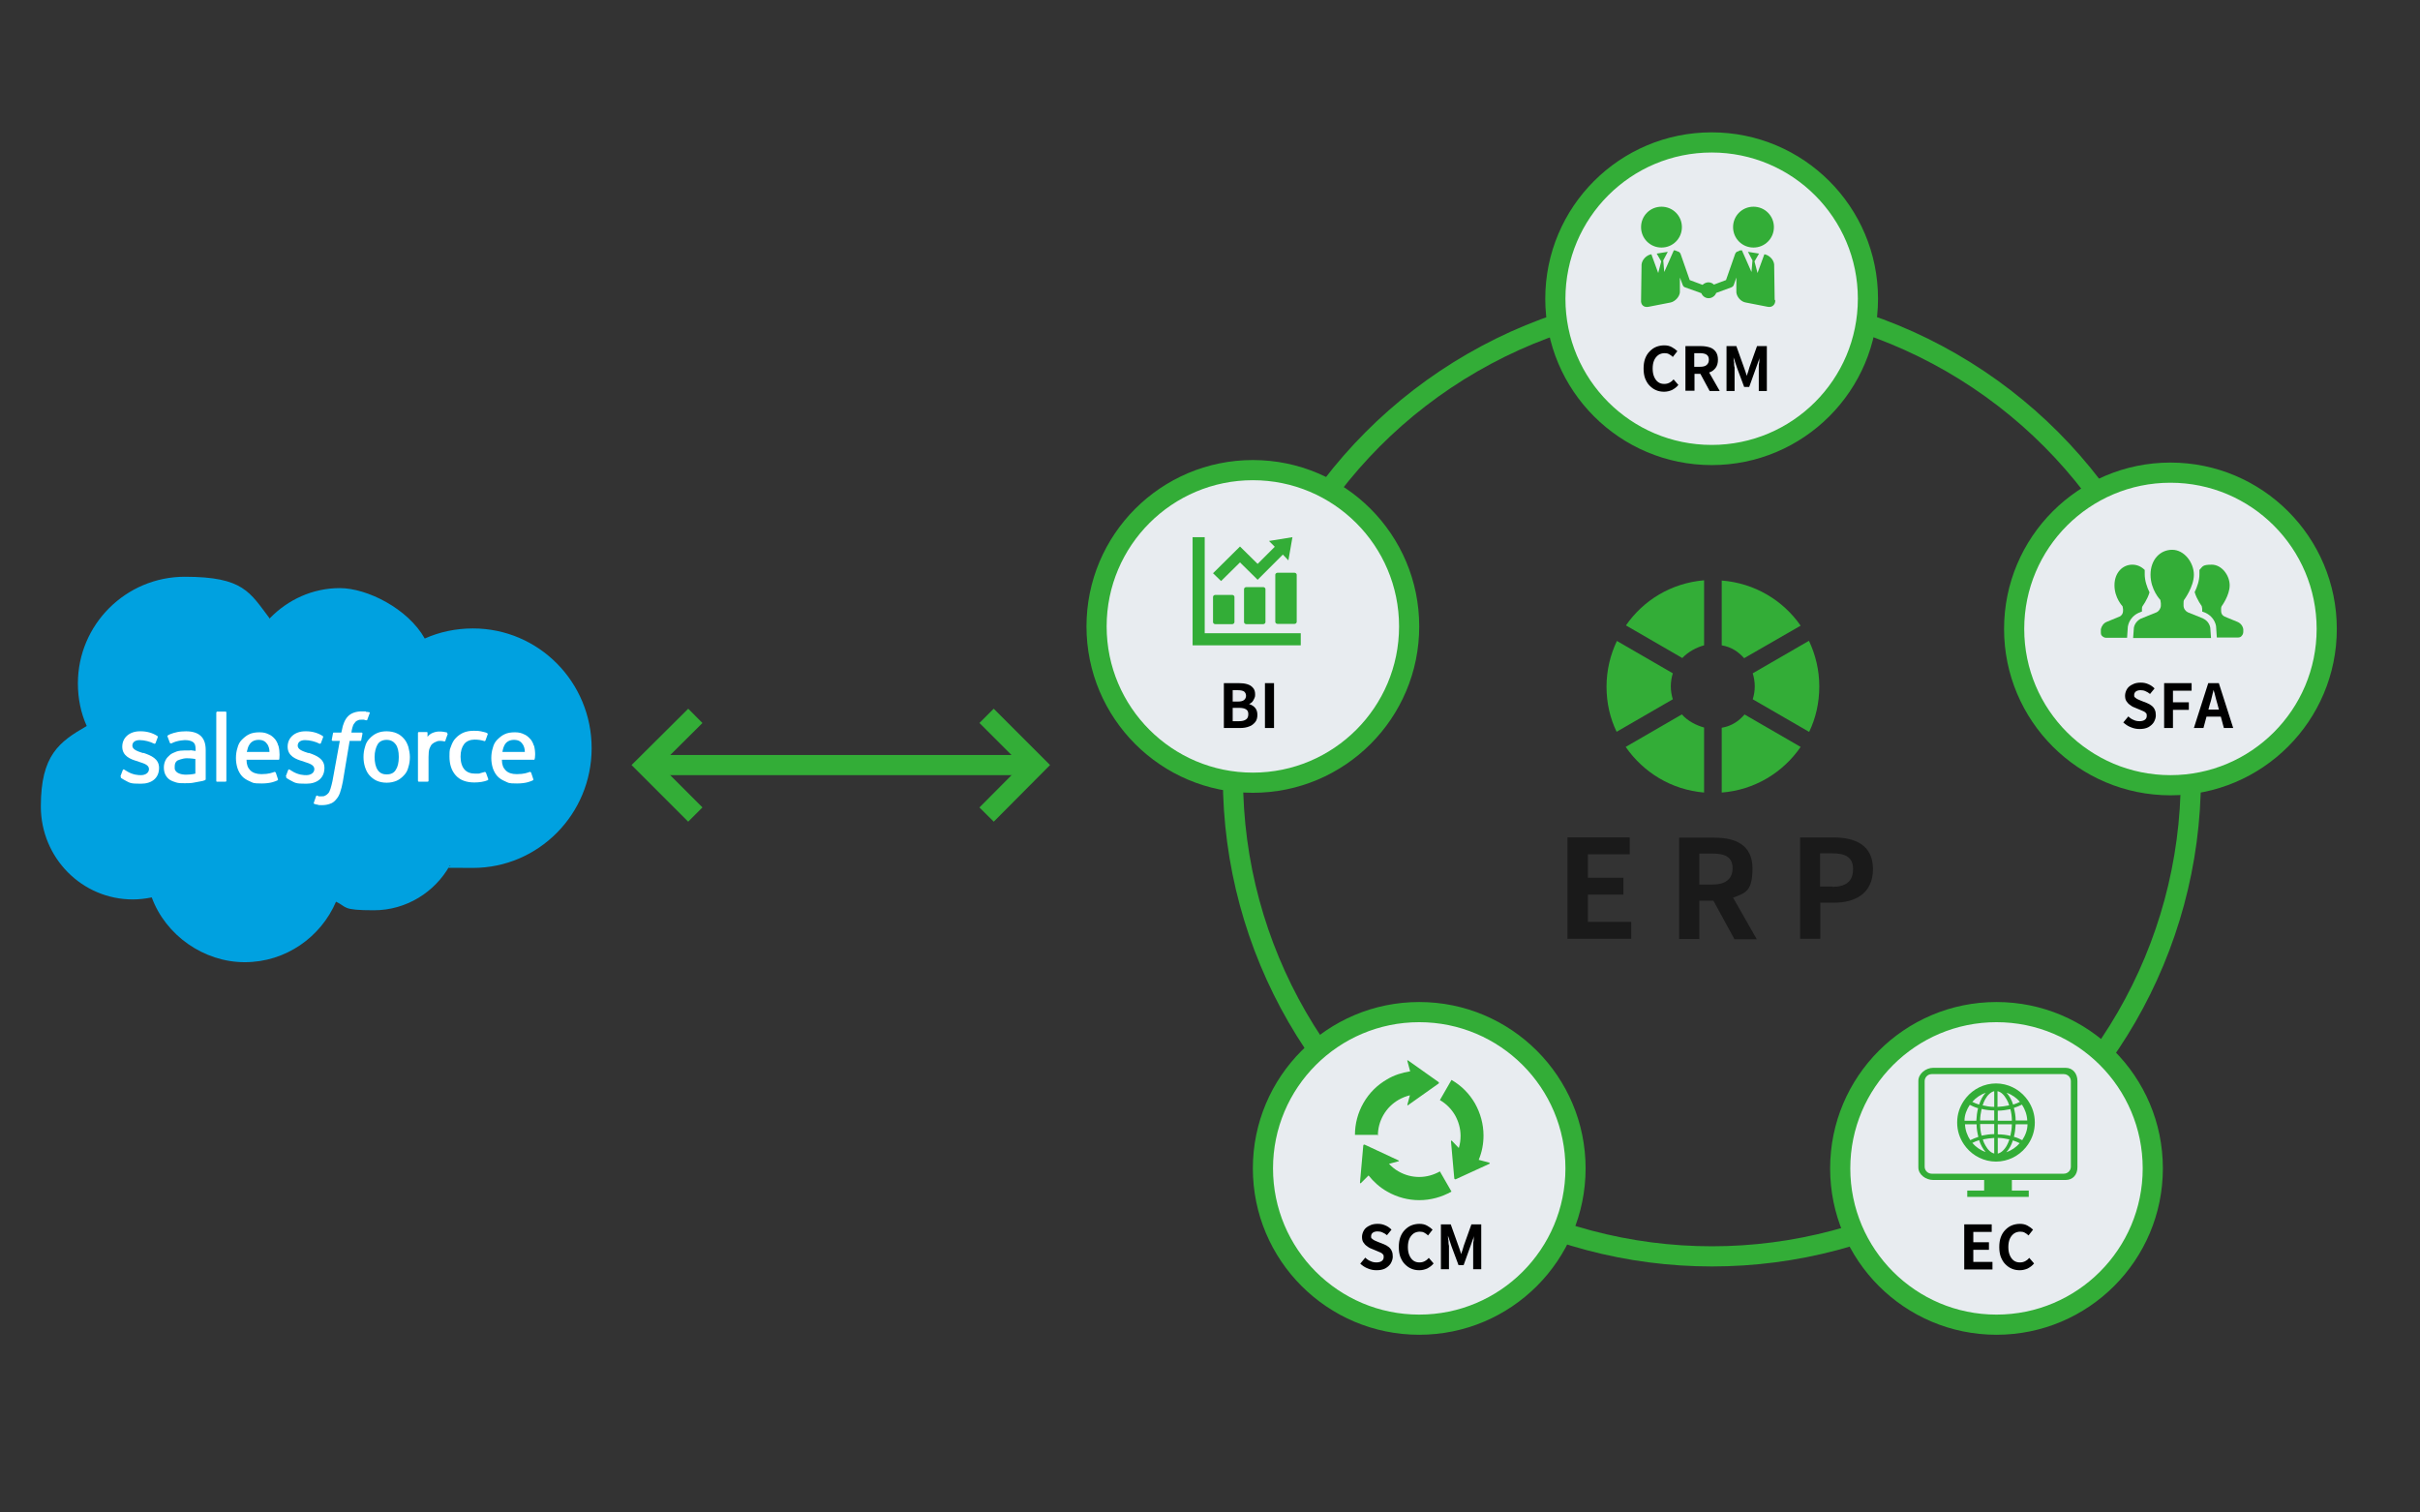<?xml version="1.0" encoding="UTF-8"?>
<svg id="_レイヤー_2" data-name=" レイヤー 2" xmlns="http://www.w3.org/2000/svg" version="1.1" viewBox="0 0 960 600">
  <rect x="0" y="0" width="960" height="600" fill="#333333" stroke="none"/>
  <defs>
    <style>
      .cls-1 {
        fill: #000;
      }

      .cls-1, .cls-2, .cls-3, .cls-4, .cls-5 {
        stroke-width: 0px;
      }

      .cls-2 {
        fill: #1a1a1a;
      }

      .cls-6 {
        stroke-linecap: square;
      }

      .cls-6, .cls-7, .cls-8 {
        stroke: #33ad37;
        stroke-miterlimit: 10;
        stroke-width: 8px;
      }

      .cls-6, .cls-8 {
        fill: none;
      }

      .cls-7 {
        fill: #e8ecf0;
      }

      .cls-3 {
        fill: #00a1e0;
      }

      .cls-4 {
        fill: #fff;
      }

      .cls-5 {
        fill: #33ad37;
      }
    </style>
  </defs>
  <g>
    <path class="cls-3" d="M107.1,245.2c7.1-7.3,16.9-11.9,27.7-11.9s27,8.1,33.7,20c5.8-2.6,12.3-4,19.1-4,26.1,0,47.1,21.3,47.1,47.5s-21.1,47.5-47.1,47.5-6.3-.3-9.2-.9c-5.9,10.5-17.2,17.7-30.1,17.7s-10.5-1.3-15-3.4c-6,14-19.9,24-36.2,24s-31.4-10.7-36.9-25.7c-2.5.5-5,.8-7.5.8-20.2,0-36.5-16.5-36.5-36.9s7.3-25.6,18.2-31.9c-2.3-5.1-3.5-10.8-3.5-16.9,0-23.3,19-42.3,42.4-42.3s25.8,6.2,33.8,16.7"/>
    <path class="cls-4" d="M47.8,307.9l.9-2.4c.2-.4.4-.3.6-.2l.8.5c2.6,1.7,5,1.7,5.8,1.7,1.9,0,3.2-1,3.2-2.4h0c0-1.6-1.8-2.2-4-2.9l-.5-.2c-2.9-.8-6.1-2.1-6.1-5.8h0c0-3.6,2.9-6.1,7-6.1h.4c2.4,0,4.7.7,6.4,1.8.2,0,.3.3.3.5l-.9,2.4c-.2.4-.6.2-.6.2-1.5-.8-3.8-1.4-5.7-1.4s-2.9.9-2.9,2.2h0c0,1.5,1.9,2.2,4.1,2.9h.4c2.9,1,6.1,2.3,6.1,5.9h0c0,4-2.8,6.3-7.2,6.3s-4.3-.3-6.6-1.5c-.4-.3-.8-.4-1.3-.8,0-.2-.3-.3,0-.6h-.2ZM113.4,307.9l.9-2.4c.2-.4.5-.3.6-.2l.8.5c2.6,1.7,5,1.7,5.8,1.7,1.9,0,3.2-1,3.2-2.4h0c0-1.6-1.8-2.2-4-2.9l-.5-.2c-2.9-.8-6.1-2.1-6.1-5.8h0c0-3.6,2.9-6.1,7-6.1h.4c2.4,0,4.7.7,6.4,1.8.2,0,.3.3.3.5l-.9,2.4c-.2.4-.6.2-.6.2-1.5-.8-3.8-1.4-5.7-1.4s-2.9.9-2.9,2.2h0c0,1.5,1.9,2.2,4.1,2.9h.4c2.9,1,6.1,2.3,6.1,5.9h0c0,4-2.8,6.3-7.2,6.3s-4.3-.3-6.6-1.5c-.4-.3-.8-.4-1.3-.8,0-.2-.2-.3,0-.6h-.2ZM162,296.3c.3,1.3.6,2.6.6,4s-.2,2.8-.6,4c-.3,1.3-.9,2.4-1.7,3.2-.8.9-1.8,1.7-2.9,2.2-1.2.5-2.5.8-4,.8s-2.9-.3-4-.8-2.1-1.3-2.9-2.2-1.3-2-1.7-3.2-.6-2.6-.6-4,.2-2.8.6-4c.3-1.3.9-2.4,1.7-3.2.8-.9,1.8-1.7,2.9-2.2,1.3-.6,2.6-.8,4-.8s2.9.3,4,.8c1.2.5,2.1,1.3,2.9,2.2s1.3,2,1.7,3.2ZM158.2,300.3c0-2.2-.4-3.9-1.2-5s-2-1.8-3.6-1.8-2.9.6-3.6,1.8-1.2,2.9-1.2,5,.4,3.9,1.2,5.1,1.9,1.8,3.6,1.8,2.9-.6,3.6-1.8c.8-1.2,1.2-2.9,1.2-5.1ZM192.8,306.6l.9,2.5c0,.3-.2.4-.2.4-1.4.6-3.4.9-5.3.9-3.2,0-5.7-.9-7.4-2.8s-2.5-4.4-2.5-7.5.2-2.8.6-4,1-2.4,1.8-3.2c.8-.9,1.9-1.7,3-2.2,1.3-.6,2.8-.8,4.2-.8s1.9,0,2.8.2c.8.2,2,.4,2.5.7,0,0,.3.2.3.4l-.9,2.5c-.2.4-.4.3-.4.3-1.3-.4-2.4-.6-4-.6s-3.2.6-4.1,1.8c-.9,1.2-1.4,2.8-1.4,5s.6,4,1.6,5.1,2.4,1.6,4.3,1.6,1.4,0,2-.2,1.2-.3,1.8-.5c0,.2.3,0,.4.4h0ZM211.8,295.6c.8,2.9.4,5.3.3,5.5,0,.3-.3.3-.3.3h-12.7c0,1.9.5,3.2,1.5,4.2s2.4,1.5,4.4,1.5c3,0,4.3-.6,5.2-.9,0,0,.3,0,.5.3l.8,2.4c.2.4,0,.5,0,.6-.8.4-2.7,1.3-6.4,1.3s-3.4-.3-4.6-.8-2.4-1.2-3.2-2.1-1.4-2-1.8-3.2c-.4-1.3-.6-2.6-.6-4s.2-2.8.6-4c.3-1.3.9-2.4,1.7-3.2s1.8-1.7,2.9-2.2c1.2-.6,2.6-.8,4.2-.8s2.6.3,3.6.8c.8.3,1.6.9,2.4,1.8.4.3,1.2,1.6,1.5,2.8h0v-.3ZM199.2,298.3h9c0-1.2-.3-2.2-.8-3-.8-1.2-1.8-1.8-3.5-1.8s-2.9.7-3.6,1.8c-.5.8-.8,1.8-1,3h0ZM110.4,295.6c.8,2.9.4,5.3.4,5.5,0,.3-.3.3-.3.3h-12.7c0,1.9.5,3.2,1.5,4.2.9.9,2.4,1.5,4.4,1.5,3,0,4.3-.6,5.2-.9,0,0,.3,0,.5.3l.8,2.4c.2.4,0,.5,0,.6-.8.4-2.7,1.3-6.4,1.3s-3.4-.3-4.6-.8-2.4-1.2-3.2-2.1-1.4-2-1.8-3.2c-.4-1.3-.6-2.6-.6-4s.2-2.8.6-4c.3-1.3.9-2.4,1.7-3.2s1.8-1.7,2.9-2.2c1.2-.6,2.6-.8,4.2-.8s2.6.3,3.6.8c.8.3,1.6.9,2.4,1.8.3.3,1.2,1.6,1.4,2.8h0v-.3ZM97.8,298.3h9.1c0-1.2-.3-2.2-.8-3-.8-1.2-1.8-1.8-3.5-1.8s-2.9.7-3.6,1.8c-.6.8-.8,1.8-1.1,3h0ZM75.5,297.6l2.1.3v-.5c0-1.7-.3-2.5-1-3s-1.8-.8-3.1-.8c0,0-3.1,0-5.5,1.3h-.2s-.3,0-.4-.2l-.9-2.4c-.2-.3,0-.5,0-.5,1.2-.9,3.9-1.4,3.9-1.4.9-.2,2.4-.3,3.4-.3,2.5,0,4.5.6,5.8,1.8s2,3,2,5.6v11.6s0,.3-.3.4c0,0-.5.2-.9.3l-3.2.6c-1.3.3-2.5.3-3.9.3s-2.4,0-3.4-.3-1.8-.6-2.6-1.1c-.7-.5-1.3-1.2-1.7-2-.4-.8-.6-1.8-.6-2.9s.3-2.1.7-2.9,1.1-1.5,1.8-2.1,1.7-.9,2.6-1.3c1-.3,2-.4,3.1-.4h2.3ZM70.4,306.5s1.2.9,3.7.8c1.8,0,3.4-.4,3.4-.4v-5.8s-1.6-.3-3.4-.3-3.7.9-3.7.9c-.8.5-1.1,1.3-1.1,2.4s0,1.2.4,1.7c0,.2.2.3.7.7h0ZM177.6,291.1c0,.3-.8,2.1-.9,2.7,0,.3-.3.3-.5.3,0,0-.8-.2-1.4-.2s-1.1,0-1.7.3c-.6.2-1.1.5-1.6.9s-.8,1.1-1.1,1.8-.4,2-.4,3.4v9.4c0,.3-.2.4-.4.4h-3.4c-.3,0-.4-.2-.4-.4v-18.9c0-.3.2-.4.3-.4h3.2c.3,0,.3.2.3.4v1.5c.5-.7,1.3-1.3,2.1-1.6s1.7-.6,3.2-.5c.8,0,1.9.3,2.1.3.3,0,.5.2.4.5h.2ZM146.4,282.4s.3.2.3.4l-1,2.7c0,.2-.2.3-.6.2,0,0-.3,0-.7-.2h-1c-.5,0-.9,0-1.3.2s-.8.3-1.1.7-.7.8-.9,1.3c-.5,1.3-.7,2.8-.7,2.9h4c.3,0,.4.2.4.4l-.5,2.6c0,.4-.4.3-.4.3h-4.2l-2.7,16.2c-.3,1.7-.7,3.1-1.1,4.3s-.9,2-1.7,2.9c-.7.8-1.4,1.3-2.4,1.6-.8.3-1.9.5-3.1.5s-1.2,0-1.8-.2c-.4,0-.8-.2-1.2-.3-.2,0-.3-.3-.2-.5l.9-2.6c.2-.3.4-.2.4-.2l.7.3h1c.6,0,1.1,0,1.5-.3.5-.2.8-.5,1.2-.9s.6-1,.9-1.8c.3-1,.6-2.1.8-3.1l2.9-15.9h-2.8c-.3,0-.4-.2-.4-.4l.5-2.6c0-.4.4-.3.4-.3h2.9l.2-.8c.4-2.5,1.3-4.5,2.5-5.7s3.1-1.9,5.4-1.9,1.3,0,1.8.2c.3,0,.8,0,1.2.2h0v-.2ZM89.8,309.7c0,.3-.2.4-.3.4h-3.4c-.3,0-.3-.2-.3-.4v-27c0-.2.2-.4.3-.4h3.4c.3,0,.3.2.3.4v27Z"/>
  </g>
  <circle class="cls-8" cx="679.1" cy="308.4" r="190"/>
  <circle class="cls-7" cx="679" cy="118.5" r="62"/>
  <circle class="cls-7" cx="497" cy="248.5" r="62"/>
  <circle class="cls-7" cx="861" cy="249.5" r="62"/>
  <circle class="cls-7" cx="563" cy="463.5" r="62"/>
  <circle class="cls-7" cx="792" cy="463.5" r="62"/>
  <g>
    <path class="cls-5" d="M482.1,247.6h6.7c.5,0,.9-.4.9-.8v-10c0-.4-.4-.8-.9-.8h-6.7c-.5,0-.9.4-.9.8v10c0,.4.4.8.9.8Z"/>
    <path class="cls-5" d="M494.4,232.9c-.5,0-.9.4-.9.8v13.1c0,.4.4.8.9.8h6.7c.5,0,.9-.4.9-.8v-13.1c0-.4-.4-.8-.9-.8h-6.7Z"/>
    <path class="cls-5" d="M505.9,228v18.7c0,.4.4.8.9.8h6.7c.5,0,.9-.4.9-.8v-18.7c0-.4-.4-.8-.9-.8h-6.7c-.5,0-.9.4-.9.8Z"/>
    <polygon class="cls-5" points="514.6 251.2 477.9 251.2 477.9 214.5 477.9 213.1 473.1 213.1 473.1 214.5 473.1 251.2 473.1 254.6 473.1 256 474.5 256 477.9 256 514.6 256 516 256 516 251.2 514.6 251.2"/>
    <polygon class="cls-5" points="491.9 223.1 498.9 230 508.9 220 511.1 222.3 512.7 213.1 503.4 214.6 505.7 216.9 498.9 223.7 491.9 216.8 481.2 227.4 484.4 230.5 491.9 223.1"/>
  </g>
  <g>
    <path class="cls-5" d="M695.6,98.2c4.5,0,8.1-3.6,8.1-8.1s-3.6-8.1-8.1-8.1-8.1,3.6-8.1,8.1,3.6,8.1,8.1,8.1Z"/>
    <path class="cls-5" d="M704,119l-.2-14.1c-.2-1.9-1.9-3.6-3.7-4h-.2l-2.7,7.4-1.2-4.6,1.8-3.1-4.4-.7,1.8,3.4-.4,4.6-3.8-8.6c-.5,0-1,0-1.4.4-.6,0-1.1.5-1.3,1.1l-3.6,10.3-4.8,1.8c-.6-.6-1.4-.9-2.2-.9s-1.7.4-2.3,1l-5.1-1.9-3.6-10.3c-.2-.6-.7-1-1.3-1.1-.4-.2-.8-.4-1.4-.4l-3.8,8.6-.4-4.6,1.8-3.4-4.4.7,1.8,3.1-1.2,4.6-2.7-7.4h-.2c-1.8.4-3.5,2.1-3.7,4l-.2,14.1c-.2,1.9,1.1,3.1,3,2.7l8.7-1.7c1.8-.4,3.5-2.2,3.7-4v-5.9l1.1,2.9c.2.5.5.9,1,1l6.4,2.3c.5,1.2,1.6,2,2.9,2s2.6-.9,3-2.1l6-2.2c.5-.2.9-.6,1-1l1-2.9v5.9c.2,1.9,1.9,3.7,3.7,4l8.7,1.7c1.8.4,3.2-.9,3-2.7h-.2Z"/>
    <path class="cls-5" d="M659.1,98.2c4.5,0,8.1-3.6,8.1-8.1s-3.6-8.1-8.1-8.1-8.1,3.6-8.1,8.1,3.6,8.1,8.1,8.1Z"/>
  </g>
  <g>
    <path class="cls-5" d="M667.3,261.1c2.3-2.5,5.7-4.3,8.7-5.1v-25.8c-13,1.1-24.1,7.9-31,17.9l22.3,12.9h0Z"/>
    <path class="cls-5" d="M683,256c4,.7,6.6,2.6,8.9,5.1l22.4-12.9c-7-10.1-18.3-16.9-31.3-17.9v25.7h0Z"/>
    <path class="cls-5" d="M717.7,290.3c2.6-5.4,4-11.5,4-18s-1.5-12.6-4.1-18.1l-22.3,12.9c.5,1.6.8,3.4.8,5.2s-.3,3.5-.8,5.1l22.3,12.9h0Z"/>
    <path class="cls-5" d="M692,283.5c-2.3,2.6-5,4.5-9,5.2v25.7c13-1,24.3-7.9,31.3-18.1l-22.3-12.9h0Z"/>
    <path class="cls-5" d="M676,288.6c-3-.8-6.6-2.6-8.8-5.2l-22.3,12.9c7,10.1,18.1,17,31.1,18.1v-25.8Z"/>
    <path class="cls-5" d="M641.4,254.3c-2.6,5.5-4.1,11.6-4.1,18.1s1.4,12.5,4,17.9l22.3-12.9c-.5-1.6-.8-3.3-.8-5.1s.3-3.6.8-5.2l-22.3-12.9h0Z"/>
  </g>
  <g>
    <path class="cls-2" d="M621.8,332.2h24.7v6.7h-16.6v9.3h14.1v6.7h-14.1v10.8h17.2v6.7h-25.3v-40.2h0Z"/>
    <path class="cls-2" d="M688,372.5l-8.3-15.2h-5.6v15.2h-8v-40.2h14c8.4,0,15.1,2.9,15.1,12.2s-3,9.8-7.7,11.6l9.4,16.5h-9,0ZM674.1,350.9h5.2c5.2,0,8-2.2,8-6.5s-2.8-5.8-8-5.8h-5.2v12.3Z"/>
    <path class="cls-2" d="M714,332.2h13.2c8.9,0,15.8,3.1,15.8,12.6s-6.9,13.3-15.5,13.3h-5.4v14.3h-8v-40.2h0ZM726.9,351.8c5.5,0,8.2-2.3,8.2-7s-2.9-6.3-8.5-6.3h-4.6v13.2h4.9Z"/>
  </g>
  <g>
    <path class="cls-5" d="M819.3,423.6h-52.4c-2.9,0-5.9,2.3-5.9,5.2v34.3c0,2.9,3,5,5.9,5h20.2v4.2h-6.7v2.5h24.4v-2.5h-6.7v-4.2h21.3c2.9,0,4.7-2.1,4.7-5v-34.3c0-2.9-1.8-5.2-4.7-5.2h0ZM821.5,462.8c0,1.5-1.2,2.8-2.8,2.8h-52.4c-1.5,0-2.8-1.2-2.8-2.8v-33.9c0-1.5,1.2-2.8,2.8-2.8h52.4c1.5,0,2.8,1.2,2.8,2.8v33.9Z"/>
    <path class="cls-5" d="M804.5,436.6c-.3-.4-.6-.8-.9-1.2-2.8-3.4-7.1-5.6-11.8-5.6s-9,2.2-11.8,5.6c-.3.4-.6.8-.9,1.2-1.7,2.5-2.7,5.4-2.7,8.7s1,6.2,2.7,8.7c.3.4.6.8.9,1.2,2.8,3.4,7.1,5.6,11.8,5.6s9-2.2,11.8-5.6c.3-.4.6-.8.9-1.2,1.7-2.5,2.7-5.4,2.7-8.7s-1-6.2-2.7-8.7ZM804.3,444.5h-4.7c0-1.8-.3-3.4-.7-5,1.2-.4,2.2-.8,3.2-1.3,1.2,1.8,2,4,2.1,6.3h.1ZM792.5,432.9c1.3.3,2.5,1.4,3.5,3.2.4.7.8,1.5,1,2.4-1.4.3-3,.5-4.6.6v-6.2h0ZM791.1,432.9v6.2c-1.6,0-3.2-.3-4.6-.6.3-.9.6-1.7,1-2.4,1-1.8,2.3-2.9,3.5-3.2h0ZM791.1,440.6v3.9h-5.6c0-1.6.3-3.2.6-4.6,1.6.4,3.2.6,5,.6h0ZM791.1,446v3.9c-1.8,0-3.4.3-5,.6-.4-1.4-.6-3-.6-4.6h5.6ZM791.1,451.4v6.2c-1.3-.3-2.5-1.4-3.5-3.2-.4-.7-.8-1.5-1-2.4,1.4-.3,3-.5,4.6-.6h0ZM792.5,457.6v-6.2c1.6,0,3.2.3,4.6.6-.3.9-.6,1.7-1,2.4-1,1.8-2.3,2.9-3.5,3.2h0ZM792.5,449.9v-3.9h5.6c0,1.6-.3,3.2-.6,4.6-1.6-.4-3.2-.6-5-.6h0ZM792.5,444.5v-3.9c1.8,0,3.4-.3,5-.6.4,1.4.6,3,.6,4.6h-5.6ZM801.3,437.1c-.8.4-1.7.8-2.7,1.1-.6-1.9-1.5-3.5-2.6-4.7,2.1.7,3.9,2,5.3,3.6ZM787.7,433.5c-1.1,1.2-2,2.8-2.6,4.7-1-.3-1.9-.7-2.7-1.1,1.4-1.6,3.3-2.9,5.3-3.6ZM784.7,439.6c-.4,1.5-.6,3.2-.7,5h-4.7c0-2.3.9-4.5,2.1-6.3,1,.5,2.1,1,3.2,1.3h.1ZM779.4,446h4.7c0,1.8.3,3.4.7,5-1.2.4-2.2.8-3.2,1.3-1.2-1.8-2-4-2.1-6.3h-.1ZM782.4,453.4c.8-.4,1.7-.8,2.7-1.1.6,1.9,1.5,3.5,2.6,4.7-2.1-.7-3.9-2-5.3-3.6ZM795.9,457.1c1.1-1.2,2-2.8,2.6-4.7,1,.3,1.9.7,2.7,1.1-1.4,1.6-3.3,2.9-5.3,3.6ZM798.9,451c.4-1.5.6-3.2.7-5h4.7c0,2.3-.9,4.5-2.1,6.3-1-.5-2-1-3.2-1.3h-.1Z"/>
  </g>
  <path class="cls-5" d="M563,466.9h0c-2.8,0-5.6-.7-8.2-2.2h0c-1.5-.8-2.7-1.9-3.8-3l3.7-1c.3,0,.4-.3,0-.4l-13.3-6.2c-.3-.1-.6,0-.6.4l-1.3,14.6c0,.3,0,.4.4.2l3-3c2,2.5,4.4,4.7,7.4,6.4,4,2.3,8.4,3.4,12.7,3.4h0c4.5,0,8.9-1.2,12.8-3.4l-4.6-8c-2.5,1.4-5.3,2.2-8.2,2.2h0ZM546.6,450.5c0-2.8.7-5.6,2.2-8.2h0c1.5-2.6,3.6-4.6,6-6,1.4-.8,2.9-1.4,4.5-1.8l-1,3.7c0,.3,0,.4.3.2l12-8.5c.3-.2.3-.5,0-.7l-12-8.5c-.3-.2-.4,0-.3.2l1.1,4.1c-3.2.5-6.4,1.5-9.2,3.2-3.8,2.2-7,5.3-9.3,9.3s-3.4,8.4-3.4,12.7h9.2v.3ZM590.7,461.2l-4.1-1.1c1.3-3.1,1.9-6.4,1.9-9.6s0,0,0,0c0-4.5-1.2-8.9-3.4-12.8-2.2-3.8-5.3-7-9.3-9.3l-4.6,8c2.6,1.5,4.6,3.6,6,6,1.4,2.5,2.2,5.3,2.2,8.2h0c0,1.6-.2,3.2-.7,4.8l-2.7-2.8c-.2-.2-.4-.2-.4.2l1.3,14.6c0,.3.3.5.6.4l13.3-6.1c.3-.1.3-.3,0-.4h0Z"/>
  <g>
    <path class="cls-5" d="M849.7,242.7v-1.1c0-.4,0-.7.2-1.1,0,0,1.9-2.5,2.8-5.5-1-2.1-1.9-4.6-1.9-7.2s0-1.2,0-1.7c-1.3-1.3-3-2.1-4.9-2.1-3.9,0-7.1,3.2-7.1,8.2s3.2,8.3,3.2,8.3c0,.3.2.7.2,1.1v.8c0,.9-.5,1.8-1.4,2.2l-5.1,2.1c-1.2.5-2,1.6-2.3,2.9v1.1c0,.6,0,1.2.5,1.6.4.4,1,.7,1.5.7h8.4l.3-4.4h0c.4-2.4,2-4.4,4.1-5.4l1.4-.6h0Z"/>
    <path class="cls-5" d="M889.9,249.6c-.2-1.3-1.1-2.4-2.3-2.9l-5.1-2.1c-.9-.4-1.4-1.2-1.4-2.2v-.8c0-.4,0-.7.2-1.1,0,0,3.2-4.3,3.2-8.3s-3.2-8.2-7.1-8.2-3.6.8-4.9,2.1c0,.6,0,1.1,0,1.7,0,2.5-.9,5.1-1.9,7.1.9,3,2.8,5.5,2.8,5.5,0,.3.2.7.2,1.1v1.1l1.3.5c2.2,1,3.8,3,4.2,5.3h0c0,.1.3,4.5.3,4.5h8.4c.6,0,1.2-.2,1.5-.7.4-.4.6-1,.6-1.6v-1.1h0Z"/>
    <path class="cls-5" d="M874.1,245.4l-6.2-2.5c-1-.5-1.7-1.5-1.7-2.7v-.9c0-.4,0-.9.2-1.3,0,0,3.9-5.2,3.9-10s-3.8-9.9-8.6-9.9-8.6,3.9-8.6,9.9,3.9,10,3.9,10c0,.4.2.8.2,1.3v.9c0,1.1-.7,2.2-1.7,2.7l-6.2,2.5c-1.4.7-2.5,2-2.8,3.6l-.3,4.1h30.9l-.3-4.1c-.3-1.6-1.3-2.9-2.8-3.6h0Z"/>
  </g>
  <g>
    <path class="cls-1" d="M485.5,288.8v-17.8h5.9c1.2,0,2.3.1,3.3.4s1.7.7,2.3,1.4c.6.6.9,1.5.9,2.6s-.1,1.1-.3,1.6c-.2.5-.5,1-.8,1.4-.4.4-.8.7-1.3.9h0c1,.3,1.8.8,2.4,1.5s.9,1.6.9,2.8-.3,2.2-.9,2.9-1.4,1.4-2.4,1.7c-1,.4-2.2.6-3.5.6h-6.5ZM489,278.3h2.1c1.1,0,1.9-.2,2.4-.6s.8-1,.8-1.7-.3-1.3-.8-1.7c-.5-.3-1.3-.5-2.4-.5h-2.1v4.5h0ZM489,286.1h2.5c1.2,0,2.1-.2,2.8-.7.6-.4.9-1.1.9-2.1s-.3-1.5-.9-1.9-1.6-.6-2.8-.6h-2.5v5.2h0Z"/>
    <path class="cls-1" d="M501.8,288.8v-17.8h3.6v17.8h-3.6Z"/>
  </g>
  <g>
    <path class="cls-1" d="M546.1,503.9c-1.2,0-2.3-.2-3.5-.7-1.1-.4-2.1-1.1-3-1.9l2-2.4c.6.6,1.3,1.1,2.1,1.4.8.4,1.6.5,2.4.5s1.6-.2,2.1-.6.7-.9.7-1.5,0-.8-.3-1.1c-.2-.3-.5-.5-.9-.7s-.9-.4-1.4-.6l-2.4-1c-.6-.2-1.2-.6-1.7-1-.6-.4-1-.9-1.4-1.5s-.5-1.4-.5-2.2.3-1.8.8-2.6c.5-.8,1.3-1.4,2.2-1.8.9-.5,2-.7,3.2-.7s2.1.2,3,.6c1,.4,1.8,1,2.5,1.7l-1.8,2.2c-.6-.5-1.1-.8-1.8-1.1-.6-.3-1.3-.4-2-.4s-1.4.2-1.8.5-.7.8-.7,1.4,0,.8.4,1c.3.3.6.5,1,.7s.9.4,1.4.6l2.3.9c.7.3,1.3.6,1.9,1.1.5.4,1,1,1.2,1.6.3.6.4,1.3.4,2.2s-.3,1.8-.8,2.7c-.5.8-1.3,1.5-2.2,2-1,.5-2.1.7-3.5.7h0Z"/>
    <path class="cls-1" d="M563,503.9c-1.1,0-2.2-.2-3.1-.6-1-.4-1.8-1-2.6-1.8s-1.3-1.7-1.8-2.9c-.4-1.1-.6-2.4-.6-3.9s.2-2.8.6-3.9c.4-1.1,1-2.1,1.8-2.9s1.6-1.4,2.6-1.8,2.1-.6,3.2-.6,2.1.2,3,.7,1.6,1,2.2,1.6l-1.8,2.3c-.4-.4-.9-.8-1.5-1.1-.5-.3-1.1-.4-1.8-.4s-1.7.2-2.4.7-1.3,1.2-1.7,2.1-.6,2-.6,3.3.2,2.4.6,3.3.9,1.6,1.6,2.1c.7.5,1.5.7,2.4.7s1.5-.2,2.1-.5,1.1-.7,1.6-1.3l1.9,2.2c-.7.9-1.6,1.5-2.5,2-.9.4-2,.7-3.2.7h0Z"/>
    <path class="cls-1" d="M571.6,503.5v-17.8h3.9l3,8.4c.2.5.4,1.1.6,1.7s.4,1.2.5,1.7h0c.2-.6.4-1.1.6-1.7s.3-1.1.5-1.7l3-8.4h3.9v17.8h-3.2v-9.3c0-.7,0-1.4.2-2.1,0-.7,0-1.3.2-1.9h0l-1.5,4.2-2.7,7.5h-2l-2.8-7.5-1.4-4.2h0c0,.5,0,1.2.2,1.9,0,.7,0,1.4.2,2.1v9.3h-3.3Z"/>
  </g>
  <g>
    <path class="cls-1" d="M779.2,503.5v-17.8h10.9v3h-7.3v4.1h6.2v3h-6.2v4.8h7.6v3h-11.2Z"/>
    <path class="cls-1" d="M801.2,503.9c-1.1,0-2.2-.2-3.1-.6-1-.4-1.8-1-2.6-1.8s-1.3-1.7-1.8-2.9c-.4-1.1-.6-2.4-.6-3.9s.2-2.8.6-3.9c.4-1.1,1-2.1,1.8-2.9s1.6-1.4,2.6-1.8,2.1-.6,3.2-.6,2.1.2,3,.7,1.6,1,2.2,1.6l-1.8,2.3c-.4-.4-.9-.8-1.5-1.1-.5-.3-1.1-.4-1.8-.4s-1.7.2-2.4.7-1.3,1.2-1.7,2.1-.6,2-.6,3.3.2,2.4.6,3.3.9,1.6,1.6,2.1c.7.5,1.5.7,2.4.7s1.5-.2,2.1-.5,1.1-.7,1.6-1.3l1.9,2.2c-.7.9-1.6,1.5-2.5,2-.9.4-2,.7-3.2.7h0Z"/>
  </g>
  <g>
    <path class="cls-1" d="M660.1,155.4c-1.1,0-2.2-.2-3.1-.6-1-.4-1.8-1-2.6-1.8s-1.3-1.7-1.8-2.9c-.4-1.1-.6-2.4-.6-3.9s.2-2.8.6-3.9c.4-1.1,1-2.1,1.8-2.9.8-.8,1.6-1.4,2.6-1.8,1-.4,2.1-.6,3.2-.6s2.1.2,3,.7,1.6,1,2.2,1.6l-1.8,2.3c-.4-.4-.9-.8-1.5-1.1-.5-.3-1.1-.4-1.8-.4s-1.7.2-2.4.7-1.3,1.2-1.7,2.1-.6,2-.6,3.3.2,2.4.6,3.3.9,1.6,1.6,2.1c.7.5,1.5.7,2.4.7s1.5-.2,2.1-.5,1.1-.7,1.6-1.3l1.9,2.2c-.7.9-1.6,1.5-2.5,2-.9.4-2,.7-3.2.7h0Z"/>
    <path class="cls-1" d="M668.6,155.1v-17.8h6.2c1.3,0,2.4.2,3.4.5s1.8.9,2.4,1.7c.6.8.9,1.9.9,3.2s-.3,2.4-.9,3.2c-.6.8-1.4,1.5-2.4,1.8-1,.4-2.1.6-3.4.6h-2.6v6.7h-3.6ZM672.1,145.5h2.3c1.2,0,2-.2,2.6-.7s.9-1.2.9-2.1-.3-1.6-.9-2c-.6-.4-1.5-.6-2.6-.6h-2.3v5.4h0ZM678.2,155.1l-4.1-7.6,2.5-2.2,5.6,9.8h-4Z"/>
    <path class="cls-1" d="M684.9,155.1v-17.8h3.9l3,8.4c.2.5.4,1.1.6,1.7.2.6.4,1.2.5,1.7h0c.2-.6.4-1.1.6-1.7.2-.6.3-1.1.5-1.7l3-8.4h3.9v17.8h-3.2v-9.3c0-.7,0-1.4.2-2.1,0-.7,0-1.3.2-1.9h0l-1.5,4.2-2.7,7.5h-2l-2.8-7.5-1.4-4.2h0c0,.5,0,1.2.2,1.9,0,.7,0,1.4.2,2.1v9.3h-3.3Z"/>
  </g>
  <g>
    <path class="cls-1" d="M848.8,289.2c-1.2,0-2.3-.2-3.5-.7-1.1-.4-2.1-1.1-3-1.9l2-2.4c.6.6,1.3,1.1,2.1,1.4.8.4,1.6.5,2.4.5s1.6-.2,2.1-.6.7-.9.7-1.5,0-.8-.3-1.1c-.2-.3-.5-.5-.9-.7s-.9-.4-1.4-.6l-2.4-1c-.6-.2-1.2-.6-1.7-1-.6-.4-1-.9-1.4-1.5s-.5-1.4-.5-2.2.3-1.8.8-2.6c.5-.8,1.3-1.4,2.2-1.8.9-.5,2-.7,3.2-.7s2.1.2,3,.6c1,.4,1.8,1,2.5,1.7l-1.8,2.2c-.6-.5-1.1-.8-1.8-1.1-.6-.3-1.3-.4-2-.4s-1.4.2-1.8.5-.7.8-.7,1.4,0,.8.4,1c.3.3.6.5,1,.7s.9.4,1.4.6l2.3.9c.7.3,1.3.6,1.9,1.1.5.4,1,1,1.2,1.6.3.6.4,1.3.4,2.2s-.3,1.8-.8,2.7c-.5.8-1.3,1.5-2.2,2-1,.5-2.1.7-3.5.7h0Z"/>
    <path class="cls-1" d="M858.5,288.8v-17.8h10.9v3h-7.4v4.6h6.3v3h-6.3v7.2h-3.6,0Z"/>
    <path class="cls-1" d="M870.3,288.8l5.7-17.8h4.2l5.7,17.8h-3.7l-2.5-9.3c-.3-.9-.5-1.9-.8-2.9-.2-1-.5-2-.8-2.9h0c-.2,1-.5,1.9-.7,2.9s-.5,2-.8,2.9l-2.5,9.3h-3.8ZM873.8,284.3v-2.8h8.4v2.8h-8.4Z"/>
  </g>
  <g>
    <line class="cls-6" x1="261.4" y1="303.5" x2="405" y2="303.5"/>
    <polyline class="cls-6" points="273 320.3 256.2 303.5 273 286.8"/>
    <polyline class="cls-6" points="394.2 320.3 410.9 303.5 394.2 286.8"/>
  </g>
</svg>